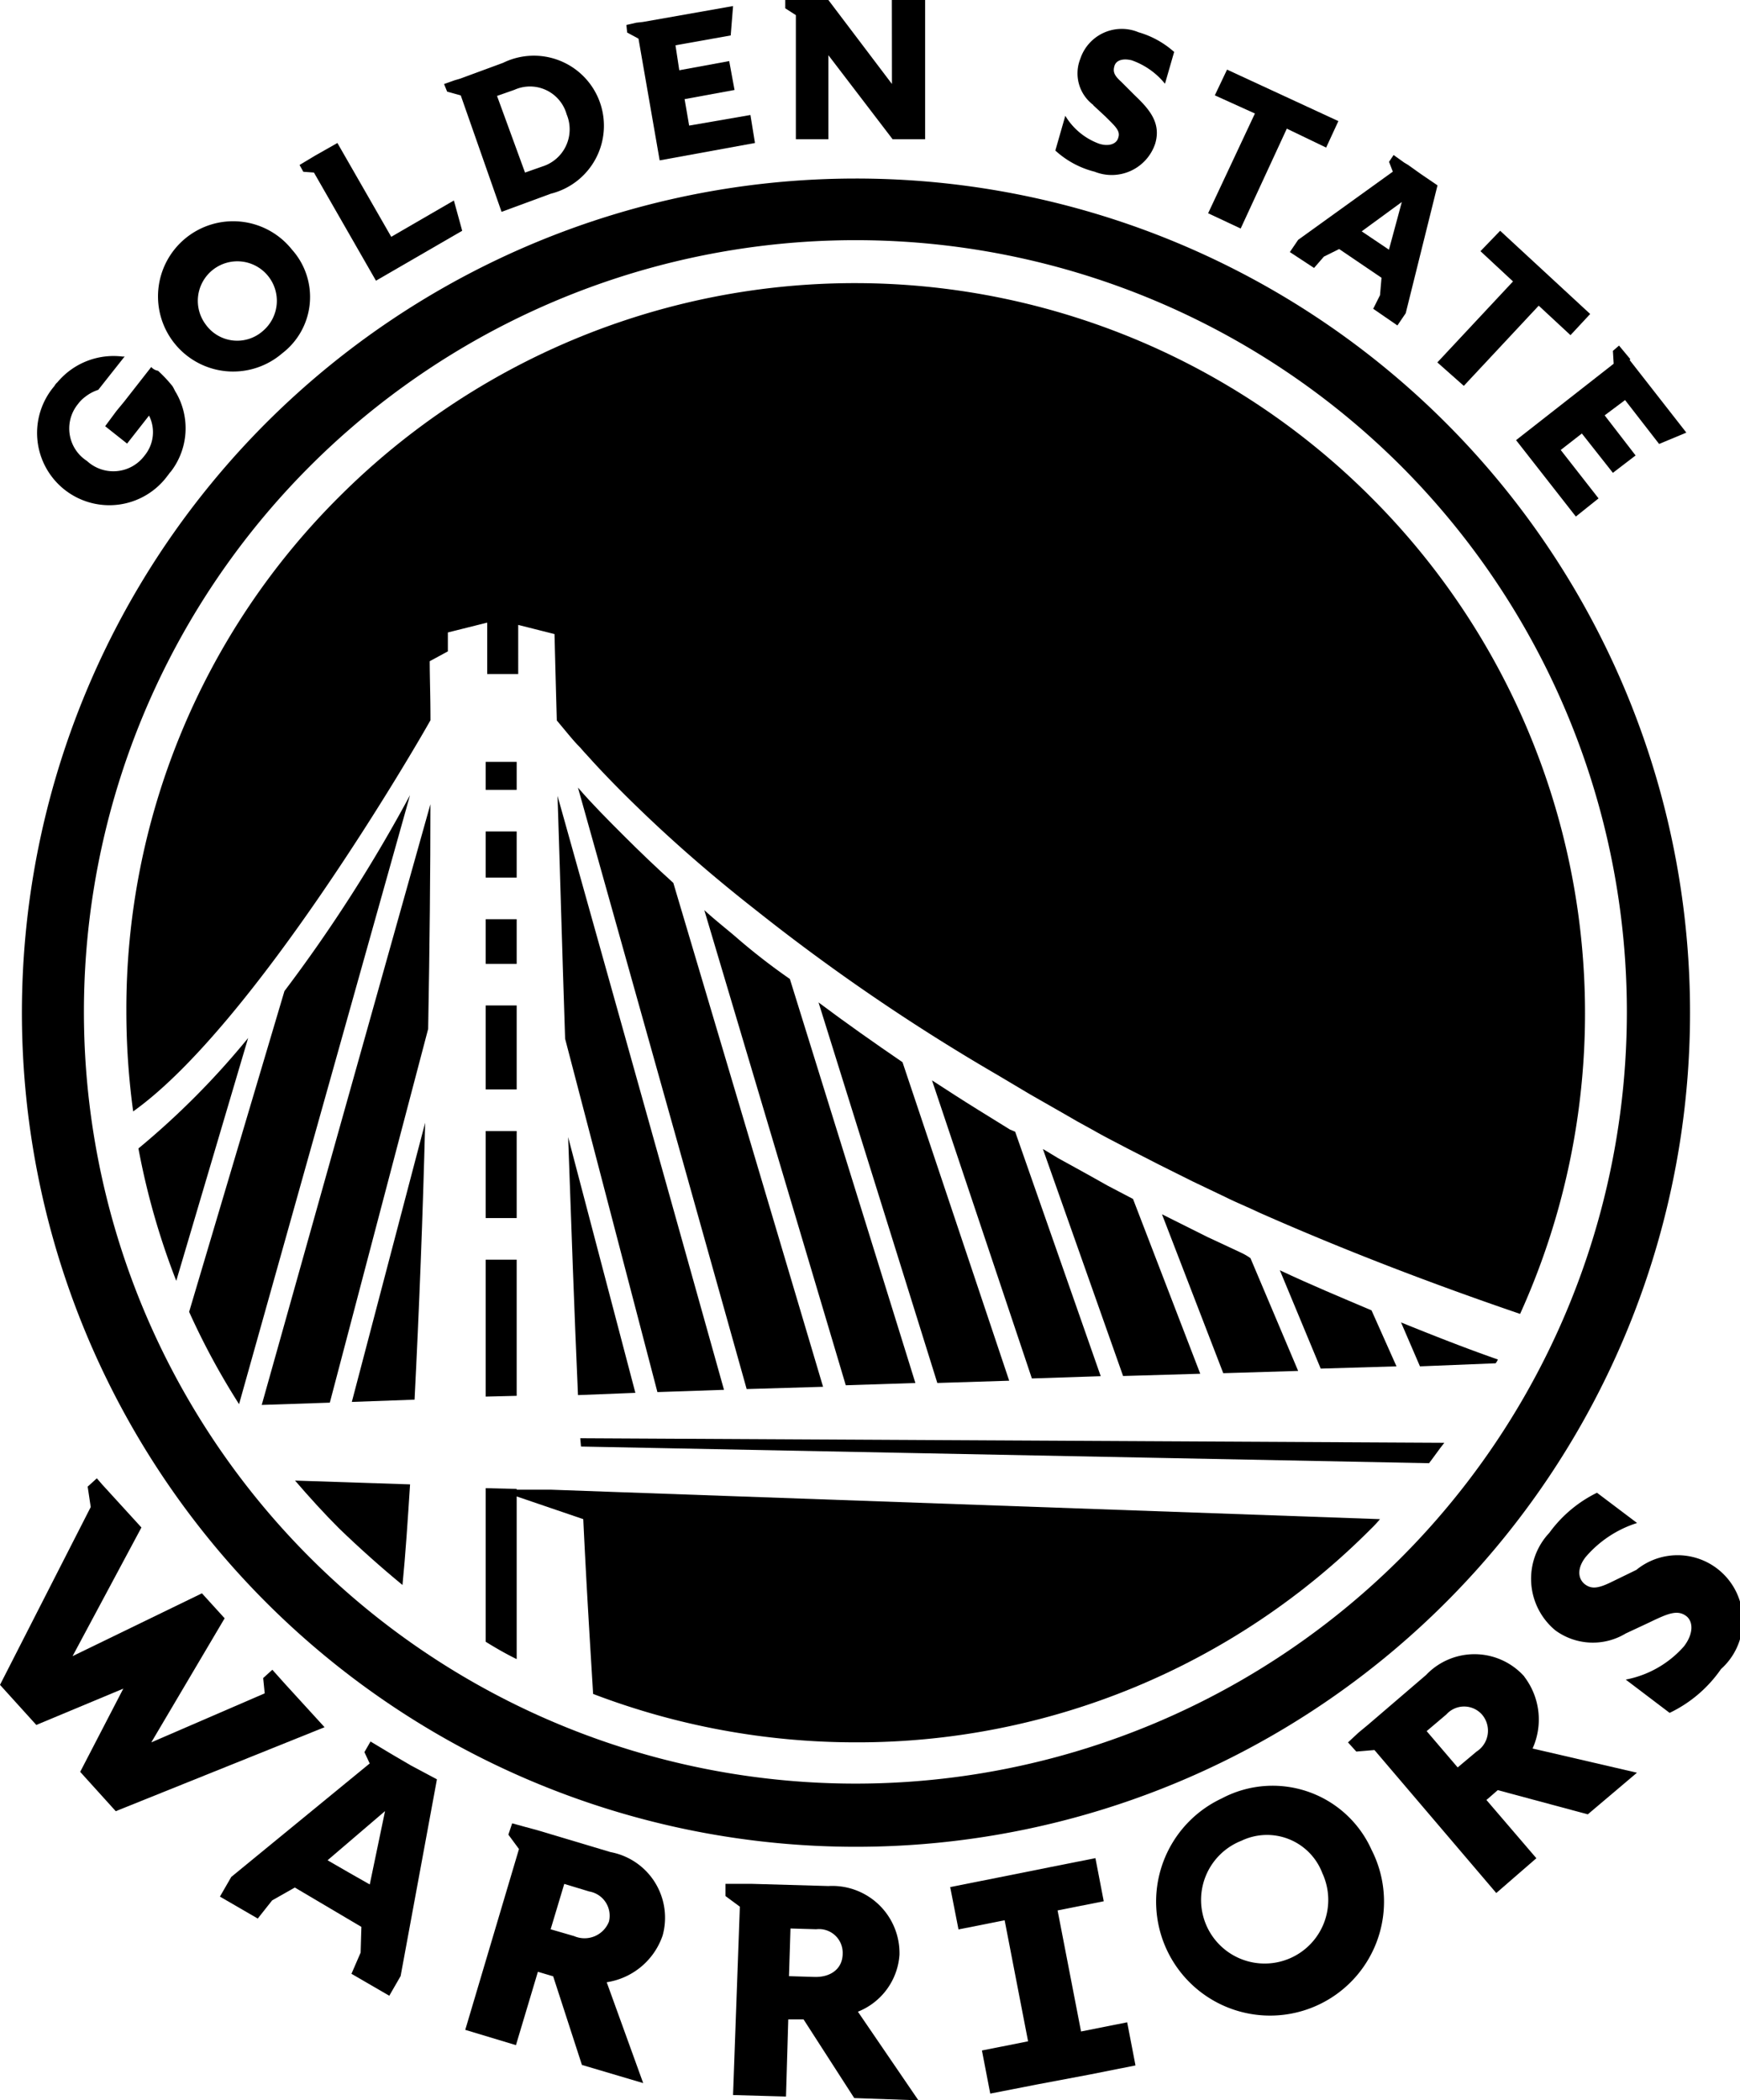 <?xml version="1.0" encoding="UTF-8"?><svg id="_6_Logo_GoldenStateWarriors" data-name="6_Logo_GoldenStateWarriors" xmlns="http://www.w3.org/2000/svg" width="56.94" height="68.723" viewBox="0 0 56.94 68.723">
  <path id="Path_596129" data-name="Path 596129" d="M107.291,2.748,105.211,0H103.8V.272l.347.223v4.06h1.065V1.807l2.1,2.748h1.065V0h-1.089Z" transform="translate(-78.103)"/>
  <path id="Path_596130" data-name="Path 596130" d="M83.889,5.85l3.119-.569-.149-.916-2.005.347-.149-.866,1.634-.3-.074-.4-.1-.545-1.634.3-.124-.817,1.807-.322L86.291.8l-2.946.52-.223.025-.322.074.025.248.371.2Z" transform="translate(-62.302 -0.602)"/>
  <path id="Path_596131" data-name="Path 596131" d="M60.581,12.593,62.191,12a2.292,2.292,0,1,0-1.56-4.283l-1.411.52-.173.05-.347.124.1.248.446.124ZM60.433,8.8l.569-.2A1.245,1.245,0,0,1,62.71,9.4a1.273,1.273,0,0,1-.792,1.708l-.569.2Z" transform="translate(-44.168 -5.661)"/>
  <path id="Path_596132" data-name="Path 596132" d="M42.1,23.406l2.822-1.634-.272-.99L42.6,21.97,40.838,18.9l-.743.421-.248.149-.248.149.124.223.347.025Z" transform="translate(-29.797 -14.221)"/>
  <path id="Path_596133" data-name="Path 596133" d="M25.523,30.493a2.459,2.459,0,1,0-.322,3.392,2.321,2.321,0,0,0,.322-3.392M22.7,32.943a1.293,1.293,0,1,1,1.881.2,1.267,1.267,0,0,1-1.881-.2" transform="translate(-15.967 -22.323)"/>
  <path id="Path_596134" data-name="Path 596134" d="M8.643,47.393l-.891,1.139-.248.3-.371.5.718.569.718-.916a1.206,1.206,0,0,1-.149,1.312h0a1.272,1.272,0,0,1-1.881.173,1.262,1.262,0,0,1-.3-1.857,1.173,1.173,0,0,1,.248-.248,1.376,1.376,0,0,1,.421-.223l.371-.47.47-.594.025-.025H7.7a2.394,2.394,0,0,0-2.129.842.435.435,0,0,0-.1.124,2.364,2.364,0,1,0,3.713,2.921c.025-.025.05-.074.1-.124a2.325,2.325,0,0,0,.173-2.575c-.05-.074-.074-.149-.124-.223a4.449,4.449,0,0,0-.47-.5.377.377,0,0,1-.223-.124h0" transform="translate(-3.692 -35.386)"/>
  <path id="Path_596135" data-name="Path 596135" d="M140.738,6.423l.4.371c.322.322.5.47.421.693-.049.2-.3.3-.619.2a2.146,2.146,0,0,1-1.114-.916L139.5,7.908a2.976,2.976,0,0,0,1.287.693,1.5,1.5,0,0,0,1.98-.916c.2-.668-.173-1.114-.668-1.584l-.446-.446c-.223-.2-.272-.322-.223-.5.049-.2.272-.272.569-.2a2.438,2.438,0,0,1,1.089.767l.3-1.04a2.991,2.991,0,0,0-1.164-.644,1.428,1.428,0,0,0-1.906.866,1.29,1.29,0,0,0,.421,1.51" transform="translate(-104.965 -2.982)"/>
  <path id="Path_596136" data-name="Path 596136" d="M159.7,13.9l1.065.5,1.51-3.268,1.287.619.4-.866L160.319,9.2l-.4.842,1.312.594Z" transform="translate(-120.165 -6.922)"/>
  <path id="Path_596137" data-name="Path 596137" d="M170.772,23.273l-.272.4.792.52.322-.371.5-.248.693.47.693.47-.049.569-.223.446.792.545.272-.4,1.04-4.184-.545-.371-.421-.3-.124-.074-.347-.248-.149.223.124.322Zm3.392-1.238-.421,1.56-.446-.3-.446-.3Z" transform="translate(-128.291 -15.425)"/>
  <path id="Path_596138" data-name="Path 596138" d="M191.411,31.168l1.065.99L190,34.808l.866.767,2.451-2.624,1.04.965.644-.693L192.055,30.5Z" transform="translate(-142.964 -22.949)"/>
  <path id="Path_596139" data-name="Path 596139" d="M202.554,48.572l1.015,1.287.743-.569L203.3,47.978l.668-.5,1.114,1.436.891-.371-1.857-2.377.025-.025-.371-.446-.2.173.025.421-3.194,2.5,1.956,2.5.743-.594-1.238-1.584Z" transform="translate(-150.789 -34.387)"/>
  <g id="Group_294508" data-name="Group 294508" transform="translate(0.693 5.842)">
    <rect id="Rectangle_216551" data-name="Rectangle 216551" width="1.015" height="2.847" transform="translate(15.2 31.168)"/>
    <rect id="Rectangle_216552" data-name="Rectangle 216552" width="1.015" height="1.461" transform="translate(15.2 24.236)"/>
    <rect id="Rectangle_216553" data-name="Rectangle 216553" width="1.015" height="2.748" transform="translate(15.2 27.058)"/>
    <path id="Path_596140" data-name="Path 596140" d="M156.2,161.763l-1.114-.52L154,160.7l-.4-.2,2.005,5.2,2.451-.074-1.56-3.689A1.847,1.847,0,0,0,156.2,161.763Z" transform="translate(-116.268 -126.609)"/>
    <path id="Path_596141" data-name="Path 596141" d="M66.329,196.75H65.215v-.025L64.2,196.7v5.025c.322.2.668.4,1.015.569v-5.323l2.179.743c.1,2.129.223,4.085.322,5.719a24.094,24.094,0,0,0,8.566,1.584h0a23.7,23.7,0,0,0,16.884-6.981,3.806,3.806,0,0,0,.3-.322l-25.1-.891Z" transform="translate(-49 -153.847)"/>
    <rect id="Rectangle_216554" data-name="Rectangle 216554" width="1.015" height="0.916" transform="translate(15.2 19.087)"/>
    <path id="Path_596142" data-name="Path 596142" d="M65.215,109.925V109.9H64.2v1.51h1.015Z" transform="translate(-49 -88.536)"/>
    <path id="Path_596143" data-name="Path 596143" d="M28.119,111.512,25,122.008h0a23.714,23.714,0,0,0,1.634,3.02L32.229,105.1A49.5,49.5,0,0,1,28.119,111.512Z" transform="translate(-19.504 -84.924)"/>
    <path id="Path_596144" data-name="Path 596144" d="M18.3,140.814a24.03,24.03,0,0,0,1.238,4.332L21.89,137.2A26.067,26.067,0,0,1,18.3,140.814Z" transform="translate(-14.463 -109.077)"/>
    <path id="Path_596145" data-name="Path 596145" d="M36.828,125.882l3.218-12.229c.05-2.7.074-5.248.074-7.353L34.6,125.956Z" transform="translate(-26.728 -85.827)"/>
    <path id="Path_596146" data-name="Path 596146" d="M48.555,157.461c.149-2.921.272-6.04.347-9.061l-2.4,9.135Z" transform="translate(-35.682 -117.504)"/>
    <path id="Path_596147" data-name="Path 596147" d="M40.436,197.26q1,.966,2.08,1.857c.1-1.015.173-2.129.248-3.293L39,195.7C39.47,196.245,39.941,196.765,40.436,197.26Z" transform="translate(-30.038 -153.095)"/>
    <path id="Path_596148" data-name="Path 596148" d="M65.215,166.5H64.2v4.481l1.015-.025Z" transform="translate(-49 -131.124)"/>
    <path id="Path_596149" data-name="Path 596149" d="M185.819,176.236l2.476-.1a.539.539,0,0,0,.074-.124c-1.064-.371-2.129-.792-3.169-1.213Z" transform="translate(-140.045 -137.369)"/>
    <path id="Path_596150" data-name="Path 596150" d="M76.725,190.372l27.751.545c.173-.223.322-.446.5-.668L76.7,190.1Z" transform="translate(-58.405 -148.881)"/>
    <path id="Path_596151" data-name="Path 596151" d="M77.3,158.668,75.1,150.3c.1,2.8.2,5.694.322,8.442Z" transform="translate(-57.201 -118.934)"/>
    <path id="Path_596152" data-name="Path 596152" d="M30.106,23.6A27.294,27.294,0,1,0,57.412,50.881,27.29,27.29,0,0,0,30.106,23.6ZM47.955,68.73a25.251,25.251,0,0,1-35.7,0h0a25.251,25.251,0,0,1,35.7-35.723h0A25.281,25.281,0,0,1,47.955,68.73Z" transform="translate(-2.8 -23.6)"/>
    <path id="Path_596153" data-name="Path 596153" d="M57.448,44.449a23.862,23.862,0,0,0-33.767-.05h0A23.646,23.646,0,0,0,16.7,61.259a24.159,24.159,0,0,0,.223,3.268c3.961-2.822,9.259-11.957,9.729-12.8,0-.767-.025-1.436-.025-1.931l.594-.322v-.619l1.287-.322v1.683h1.015V48.608l1.188.3s.025,1.04.074,2.8v.025l.371.446c.124.149.272.322.4.446.124.149.272.3.4.446.545.594,1.114,1.164,1.683,1.708,1.164,1.114,2.377,2.154,3.639,3.144a66.184,66.184,0,0,0,7.947,5.422l1.04.619,1.04.594.52.3.545.3c.347.2.693.371,1.065.569l1.065.545.545.272.545.272,1.089.52c.347.173.718.322,1.089.5,2.8,1.238,5.644,2.327,8.541,3.317A23.85,23.85,0,0,0,57.448,44.449Z" transform="translate(-13.258 -34.002)"/>
    <path id="Path_596154" data-name="Path 596154" d="M73.948,113.147l3.02,11.561,2.179-.074L73.7,105.2C73.774,107.428,73.849,110.176,73.948,113.147Z" transform="translate(-56.148 -84.999)"/>
    <path id="Path_596155" data-name="Path 596155" d="M173.012,171.044l-.817-1.832c-.99-.421-2.005-.842-3-1.312l1.337,3.218Z" transform="translate(-128.006 -132.177)"/>
    <path id="Path_596156" data-name="Path 596156" d="M125.75,144.409l-1.04-.644c-.52-.322-1.015-.644-1.51-.965l3.268,9.754,2.253-.074-2.8-8Z" transform="translate(-93.394 -113.291)"/>
    <path id="Path_596157" data-name="Path 596157" d="M77.885,105.66c-.52-.52-1.015-1.015-1.485-1.56l5.521,19.681,2.5-.074-4.9-16.488Q78.7,106.477,77.885,105.66Z" transform="translate(-58.18 -84.171)"/>
    <path id="Path_596158" data-name="Path 596158" d="M140,153.088c-.347-.2-.718-.4-1.065-.594l-.545-.3c-.173-.1-.322-.2-.5-.3l2.624,7.427,2.525-.074-2.2-5.719Z" transform="translate(-104.455 -120.138)"/>
    <path id="Path_596159" data-name="Path 596159" d="M94.09,121.142c-.322-.272-.668-.545-.99-.842l4.629,15.547,2.278-.074L95.9,122.553A20.7,20.7,0,0,1,94.09,121.142Z" transform="translate(-70.745 -96.361)"/>
    <path id="Path_596160" data-name="Path 596160" d="M108.2,132.5l3.887,12.452,2.352-.074-3.491-10.422C110.007,133.812,109.091,133.168,108.2,132.5Z" transform="translate(-82.107 -105.541)"/>
  </g>
  <path id="Path_596161" data-name="Path 596161" d="M130.625,247.011l-.272-1.411-1.51.3-1.733.347-1.51.3.272,1.386,1.51-.3.767,3.961-1.51.3.272,1.411,1.535-.3,1.708-.322,1.51-.3-.272-1.411-1.51.3-.767-3.961Z" transform="translate(-94.506 -184.799)"/>
  <path id="Path_596162" data-name="Path 596162" d="M159.679,238.2a3.729,3.729,0,1,1-4.9-1.683,3.547,3.547,0,0,1,4.9,1.683m-1.609.767a1.937,1.937,0,0,0-2.649-1.064,2.081,2.081,0,1,0,2.649,1.064" transform="translate(-114.796 -177.671)"/>
  <path id="Path_596163" data-name="Path 596163" d="M183.968,219.38a2.186,2.186,0,0,0-3.218-.049l-1.906,1.634-.3.248-.347.322.272.3.594-.05,3.986,4.679,1.312-1.139-1.634-1.906.371-.322,2.946.792,1.609-1.362-3.416-.792a2.306,2.306,0,0,0-.272-2.352m-1.56,2.451-.619.52-1.015-1.188.644-.545a.781.781,0,0,1,1.164,0,.811.811,0,0,1-.173,1.213" transform="translate(-134.085 -164.521)"/>
  <path id="Path_596164" data-name="Path 596164" d="M208.639,203.068a4.293,4.293,0,0,1-1.683,1.436l-1.436-1.089a3.382,3.382,0,0,0,1.906-1.089c.322-.421.3-.817.074-.99-.3-.223-.619-.074-1.238.223l-.743.347a2.078,2.078,0,0,1-2.3-.1,2.191,2.191,0,0,1-.2-3.193,4.222,4.222,0,0,1,1.56-1.312l1.312.99a3.667,3.667,0,0,0-1.683,1.114c-.272.347-.272.693-.025.891.2.149.4.149.817-.049l.866-.421a2.134,2.134,0,0,1,2.773,3.243" transform="translate(-152.319 -148.456)"/>
  <path id="Path_596165" data-name="Path 596165" d="M101.594,251.3a2.2,2.2,0,0,0-2.327-2.228L96.742,249H95.9v.4l.47.347-.223,6.164,1.733.049.074-2.525h.5l1.659,2.575,2.1.074-1.98-2.9a2.164,2.164,0,0,0,1.362-1.881m-2.8.743-.817-.025.049-1.56.842.025a.775.775,0,0,1,.866.792c0,.52-.421.792-.941.767" transform="translate(-72.159 -187.358)"/>
  <path id="Path_596166" data-name="Path 596166" d="M67.961,244.664a2.185,2.185,0,0,0-1.708-2.723l-2.4-.718-.371-.1L63.035,241l-.124.371.347.47L61.5,247.758l1.659.5.718-2.4.5.148.941,2.9,2.005.594L66.129,246.2a2.3,2.3,0,0,0,1.832-1.535m-2.9.025-.767-.223.446-1.485.817.248a.805.805,0,0,1,.644.99.858.858,0,0,1-1.139.47" transform="translate(-46.275 -181.338)"/>
  <path id="Path_596167" data-name="Path 596167" d="M35.363,230.992l-.594-.347-.248-.148-.5-.3-.2.347.173.371-4.53,3.713-.371.644,1.238.718.47-.594.743-.421,1.089.644,1.089.644-.025.842-.3.693,1.238.718.371-.644,1.188-6.437Zm-2.055,3.491-.693-.4,1.881-1.609-.5,2.4Z" transform="translate(-21.896 -173.212)"/>
  <path id="Path_596168" data-name="Path 596168" d="M9.333,202.134h0l-.421-.47-.3.272.05.5L4.951,204.04l2.4-4.06-.743-.817-4.233,2.055,2.253-4.209L3.342,195.6h0l-.173-.2-.3.272.1.668L0,202.158l1.188,1.312,2.847-1.188-1.411,2.723,1.164,1.287,6.833-2.748Z" transform="translate(0 -147.027)"/>
</svg>
